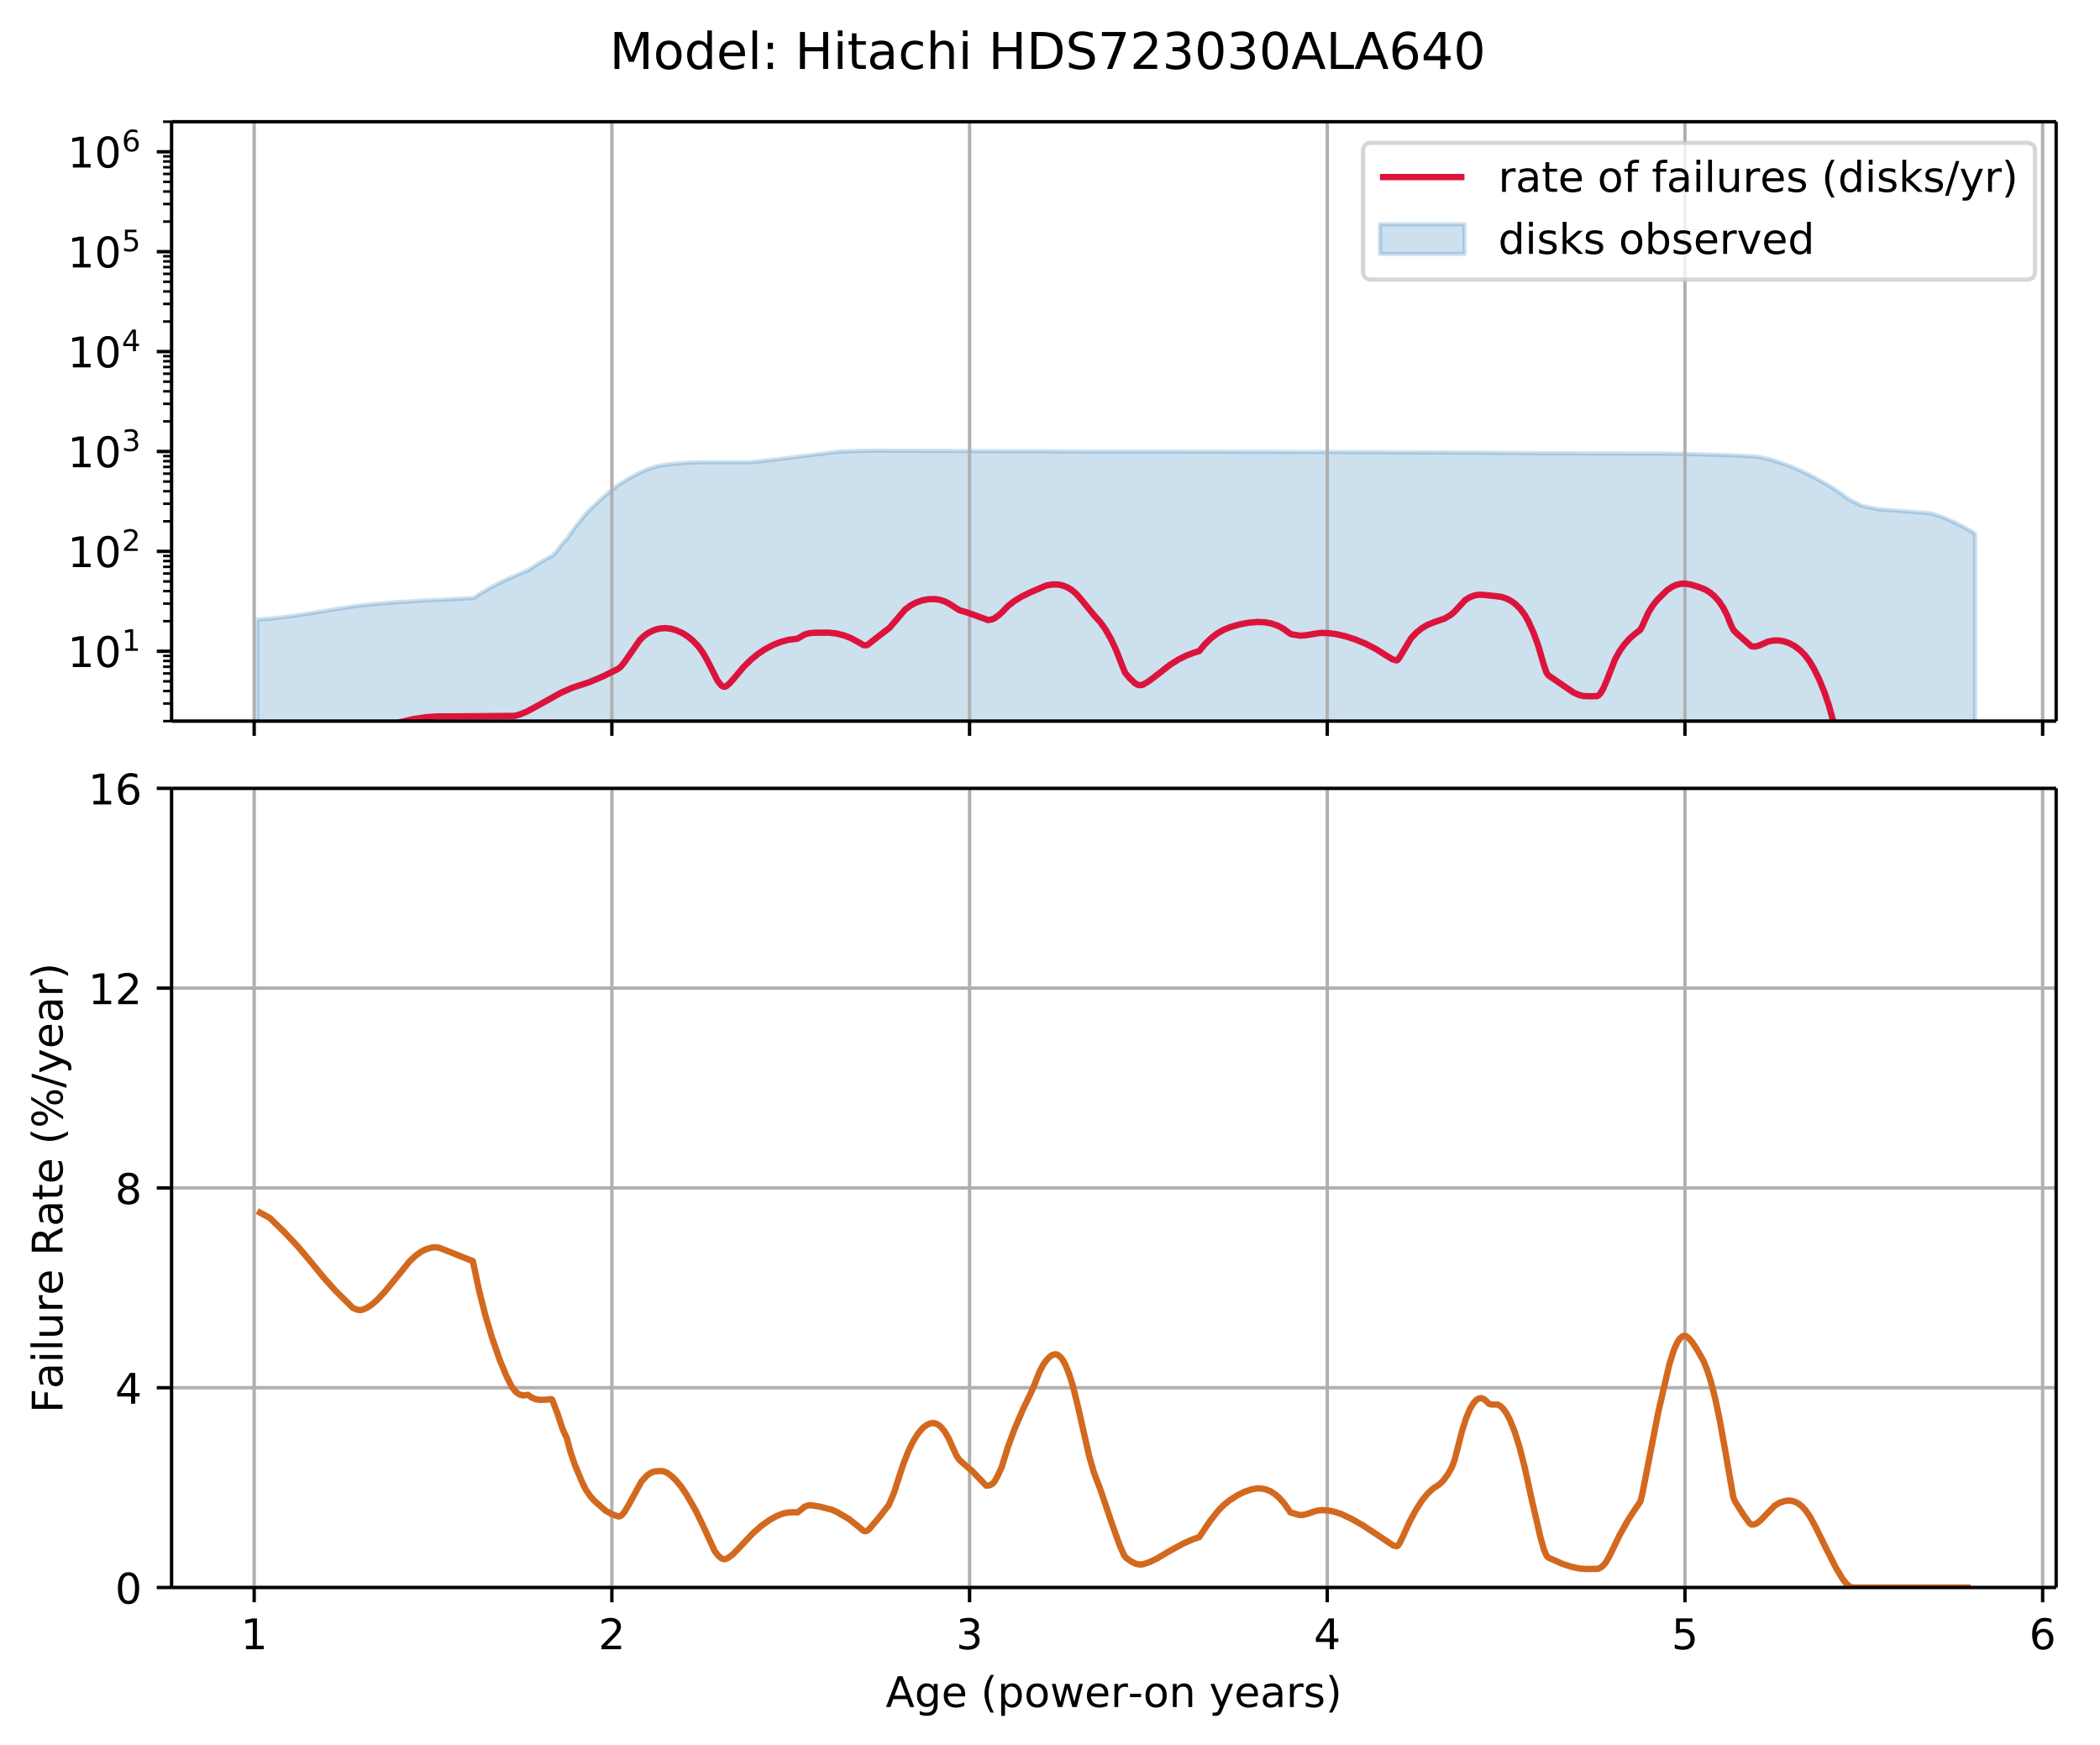 <?xml version="1.0" encoding="UTF-8"?>
<!DOCTYPE svg  PUBLIC '-//W3C//DTD SVG 1.1//EN'  'http://www.w3.org/Graphics/SVG/1.1/DTD/svg11.dtd'>
<svg width="497pt" height="413pt" version="1.1" viewBox="0 0 497 413" xmlns="http://www.w3.org/2000/svg" xmlns:xlink="http://www.w3.org/1999/xlink">
<defs>
<style type="text/css">*{stroke-linecap:butt;stroke-linejoin:round;}</style>
</defs>
<path d="m0 413.2h497.32v-413.2h-497.32z" fill="#fff"/>
<path d="m40.603 170.63h446.02v-141.83h-446.02z" fill="#fff"/>
<defs>
<path id="ae" d="m60.877-235.45v-31.155l0.214-0.013 0.214-0.013 0.214-0.013 0.214-0.013 0.214-0.013 0.214-0.013 0.214-0.013 0.214-0.013 0.214-0.013 0.214-0.013 0.214-0.014 0.214-0.014 0.214-0.014 0.214-0.018 0.214-0.023 0.214-0.024 0.214-0.024 0.214-0.024 0.214-0.024 0.214-0.024 0.214-0.025 0.214-0.025 0.214-0.025 0.214-0.025 0.214-0.025 0.214-0.026 0.214-0.026 0.214-0.026 0.214-0.026 0.214-0.026 0.214-0.027 0.214-0.027 0.214-0.027 0.214-0.027 0.214-0.028 0.214-0.028 0.214-0.028 0.214-0.028 0.214-0.029 0.214-0.029 0.214-0.029 0.214-0.029 0.214-0.03 0.214-0.03 0.214-0.03 0.214-0.03 0.214-0.031 0.214-0.031 0.214-0.031 0.214-0.031 0.214-0.032 0.214-0.032 0.214-0.033 0.214-0.034 0.214-0.035 0.214-0.036 0.214-0.036 0.214-0.036 0.214-0.036 0.214-0.036 0.214-0.036 0.214-0.036 0.214-0.035 0.214-0.035 0.214-0.035 0.214-0.035 0.214-0.035 0.214-0.035 0.214-0.035 0.214-0.035 0.214-0.035 0.214-0.035 0.214-0.035 0.214-0.035 0.214-0.035 0.214-0.035 0.214-0.035 0.214-0.035 0.214-0.035 0.214-0.035 0.214-0.035 0.214-0.035 0.214-0.035 0.214-0.035 0.214-0.031 0.214-0.031 0.214-0.031 0.214-0.032 0.214-0.034 0.214-0.034 0.214-0.034 0.214-0.034 0.214-0.034 0.214-0.034 0.214-0.034 0.214-0.034 0.214-0.034 0.214-0.034 0.214-0.035 0.214-0.035 0.214-0.035 0.214-0.031 0.214-0.031 0.214-0.031 0.214-0.031 0.214-0.03 0.214-0.03 0.214-0.03 0.214-0.03 0.214-0.03 0.214-0.03 0.214-0.03 0.214-0.03 0.214-0.03 0.214-0.026 0.214-0.022 0.214-0.022 0.214-0.022 0.214-0.022 0.214-0.022 0.214-0.022 0.214-0.021 0.214-0.021 0.214-0.021 0.214-0.021 0.214-0.021 0.214-0.021 0.214-0.02 0.214-0.02 0.214-0.02 0.214-0.02 0.214-0.02 0.214-0.019 0.214-0.019 0.214-0.019 0.214-0.019 0.214-0.019 0.214-0.018 0.214-0.018 0.214-0.018 0.214-0.018 0.214-0.018 0.214-0.017 0.214-0.017 0.214-0.017 0.214-0.017 0.214-0.017 0.214-0.016 0.214-0.016 0.214-0.016 0.214-0.016 0.214-0.016 0.214-0.015 0.214-0.015 0.214-0.014 0.214-0.013 1.281-0.074 0.214-0.012 0.214-0.013 0.214-0.013 0.214-0.013 0.214-0.013 0.214-0.013 0.214-0.013 0.214-0.014 0.214-0.014 0.214-0.014 0.214-0.014 0.214-0.014 0.214-0.014 0.214-0.014 0.214-0.014 0.214-0.014 0.214-0.014 0.214-0.014 0.214-0.014 0.214-0.014 0.214-0.014 0.214-0.014 0.214-0.014 0.214-0.014 0.214-0.014 0.214-0.014 0.214-0.012 0.214-0.011 0.214-0.01 0.214-0.01 0.214-0.01 0.214-0.01 0.214-0.01 0.214-0.009 0.214-0.009 0.214-0.009 0.214-0.009 0.214-0.009 0.214-0.008 0.214-0.008 0.214-0.011 0.214-0.011 0.214-0.011 0.214-0.011 0.214-0.011 0.214-0.011 0.214-0.011 0.214-0.011 0.214-0.011 0.214-0.011 0.214-0.011 0.214-0.011 0.214-0.011 0.214-0.011 0.214-0.011 0.214-0.011 0.214-0.011 0.214-0.011 0.214-0.011 0.214-0.011 0.214-0.011 0.214-0.011 0.214-0.011 0.214-0.011 0.214-0.011 0.214-0.011 0.214-0.011 0.214-0.011 0.214-0.011 0.214-0.011 0.214-0.011 0.214-0.011 0.214-0.011 0.214-0.011 0.214-0.012 0.214-0.012 0.214-0.012 0.214-0.145 0.214-0.143 0.214-0.142 0.214-0.14 0.214-0.139 0.214-0.137 0.214-0.136 0.214-0.134 0.214-0.132 0.214-0.131 0.214-0.129 0.214-0.127 0.214-0.126 0.214-0.124 0.214-0.123 0.214-0.122 0.214-0.12 0.214-0.119 0.214-0.118 0.214-0.116 0.214-0.115 0.214-0.114 0.214-0.115 0.214-0.115 0.214-0.114 0.214-0.113 0.214-0.111 0.214-0.11 0.214-0.108 0.214-0.107 0.214-0.105 0.214-0.104 0.214-0.103 0.214-0.101 0.214-0.1 0.214-0.099 0.214-0.098 0.214-0.097 0.214-0.095 0.214-0.094 0.214-0.095 0.214-0.095 0.214-0.094 0.214-0.094 0.214-0.094 0.214-0.094 0.214-0.094 0.214-0.093 0.214-0.093 0.214-0.093 0.214-0.093 0.214-0.093 0.214-0.093 0.214-0.092 0.214-0.092 0.214-0.092 0.214-0.092 0.214-0.092 0.214-0.091 0.214-0.091 0.214-0.091 0.214-0.149 0.214-0.148 0.214-0.146 0.214-0.144 0.214-0.142 0.214-0.14 0.214-0.139 0.214-0.137 0.214-0.135 0.214-0.134 0.214-0.132 0.214-0.13 0.214-0.129 0.214-0.127 0.214-0.126 0.214-0.125 0.214-0.123 0.214-0.122 0.214-0.12 0.214-0.119 0.214-0.118 0.214-0.117 0.214-0.117 0.214-0.117 0.214-0.118 0.214-0.119 0.214-0.154 0.214-0.242 0.214-0.239 0.214-0.234 0.214-0.27 0.214-0.263 0.214-0.257 0.214-0.291 0.214-0.283 0.214-0.275 0.214-0.268 0.214-0.262 0.214-0.255 0.214-0.25 0.214-0.209 0.214-0.206 0.214-0.234 0.214-0.351 0.214-0.339 0.214-0.328 0.214-0.318 0.214-0.309 0.214-0.3 0.214-0.291 0.214-0.283 0.214-0.276 0.214-0.269 0.214-0.264 0.214-0.259 0.214-0.254 0.214-0.25 0.214-0.246 0.214-0.273 0.214-0.266 0.214-0.259 0.214-0.253 0.214-0.246 0.214-0.24 0.214-0.235 0.214-0.23 0.214-0.225 0.214-0.22 0.214-0.215 0.214-0.211 0.214-0.207 0.214-0.203 0.214-0.199 0.214-0.195 0.214-0.191 0.214-0.188 0.214-0.212 0.214-0.208 0.214-0.204 0.214-0.2 0.214-0.196 0.214-0.192 0.214-0.188 0.214-0.185 0.214-0.182 0.214-0.181 0.214-0.179 0.214-0.178 0.214-0.176 0.214-0.175 0.214-0.173 0.214-0.171 0.214-0.168 0.214-0.165 0.214-0.163 0.214-0.16 0.214-0.157 0.214-0.155 0.214-0.152 0.214-0.15 0.214-0.148 0.214-0.138 0.214-0.136 0.214-0.134 0.214-0.132 0.214-0.13 0.214-0.129 0.214-0.127 0.214-0.125 0.214-0.124 0.214-0.122 0.214-0.121 0.214-0.119 0.214-0.118 0.214-0.117 0.214-0.115 0.214-0.114 0.214-0.113 0.214-0.111 0.214-0.11 0.214-0.109 0.214-0.108 0.214-0.107 0.214-0.105 0.214-0.104 0.214-0.103 0.214-0.101 0.214-0.095 0.214-0.081 0.214-0.08 0.214-0.08 0.214-0.073 0.214-0.072 0.214-0.072 0.214-0.065 0.214-0.064 0.214-0.064 0.214-0.064 0.214-0.063 0.214-0.063 0.214-0.062 0.214-0.062 0.214-0.061 0.214-0.055 0.214-0.031 0.214-0.031 0.214-0.031 0.214-0.03 0.214-0.03 0.214-0.03 0.214-0.03 0.214-0.03 0.214-0.03 0.214-0.03 0.214-0.029 0.214-0.029 0.214-0.028 0.214-0.028 0.214-0.027 0.214-0.017 0.214-0.018 0.214-0.018 0.214-0.018 0.214-0.017 0.214-0.017 0.214-0.017 0.214-0.017 0.214-0.017 0.214-0.017 0.214-0.017 0.214-0.017 0.214-0.017 0.214-0.017 0.214-0.017 0.214-0.017 0.214-0.017 0.214-0.017 0.427-0.011 0.427-0.012 0.427-0.012 0.214-0.006 0.214-0.006 0.214-0.005 0.214-0.005 0.214-0.004 0.214-0.003 0.214-0.002 0.214-0.001 0.214-4.05e-4 0.214 8e-5 0.214 4.9e-5 0.214 2e-5 0.214-1.1e-5 0.214-3.7e-5 0.214-6e-5 0.214-8.2e-5 0.214-1.06e-4 0.214-1.28e-4 0.854-6.1e-4 2.349-0.002 1.068-9.99e-4 0.214-1.86e-4 0.214-1.65e-4 0.214-1.45e-4 0.214-1.25e-4 0.214-1.04e-4 0.214-8.4e-5 0.214-6.3e-5 0.214-4.3e-5 0.214-2.2e-5 0.214-4e-6 0.214 4e-6 0.854-3.5e-5 0.854-1.17e-4 0.641-1.41e-4 0.214-0.005 0.214-0.021 0.214-0.021 0.214-0.021 0.214-0.021 0.214-0.021 0.214-0.021 0.214-0.021 0.214-0.021 0.214-0.021 0.214-0.021 0.214-0.021 0.214-0.021 0.214-0.021 0.214-0.022 0.214-0.022 0.214-0.026 0.214-0.025 0.214-0.025 0.214-0.025 0.214-0.025 0.214-0.025 0.214-0.025 0.214-0.025 0.214-0.025 0.214-0.025 0.214-0.025 0.214-0.025 0.214-0.025 0.214-0.025 0.214-0.025 0.214-0.024 0.214-0.024 0.214-0.024 0.214-0.024 0.214-0.024 0.214-0.024 0.214-0.024 0.214-0.024 0.214-0.024 0.214-0.024 0.214-0.029 0.214-0.029 0.214-0.029 0.214-0.029 0.214-0.029 0.214-0.029 0.214-0.029 0.214-0.028 0.214-0.028 0.214-0.028 0.214-0.028 0.214-0.028 0.214-0.028 0.214-0.028 0.214-0.028 0.214-0.028 0.214-0.028 0.214-0.028 0.214-0.027 0.214-0.027 0.214-0.027 0.214-0.027 0.214-0.027 0.214-0.027 0.214-0.027 0.214-0.027 0.214-0.027 0.214-0.027 0.214-0.027 0.214-0.027 0.214-0.027 0.214-0.026 0.214-0.026 0.214-0.026 0.214-0.026 0.214-0.026 0.214-0.026 0.214-0.026 0.214-0.026 0.214-0.026 0.214-0.026 0.214-0.026 0.214-0.026 0.214-0.026 0.214-0.026 0.214-0.025 0.214-0.025 0.214-0.025 0.214-0.025 0.214-0.025 0.214-0.025 0.214-0.025 0.214-0.025 0.214-0.025 0.214-0.025 0.214-0.025 0.214-0.025 0.214-0.025 0.214-0.025 0.214-0.024 0.214-0.021 0.214-0.008 0.427-0.016 0.427-0.016 0.427-0.016 0.214-0.008 0.214-0.008 0.214-0.007 0.214-0.007 0.214-0.007 0.214-0.007 0.214-0.007 0.214-0.007 0.427-0.007 0.214-0.004 0.214-0.004 0.214-0.004 0.427-0.007 0.214-0.004 0.214-0.004 0.214-0.004 0.214-0.004 0.214-0.004 0.214-0.004 0.214-0.004 0.214-0.004 0.214-0.003 0.214-0.003 0.214-0.003 0.214-0.003 0.214-0.003 0.214-0.003 0.214-0.003 0.214-0.003 0.214-0.003 0.214-0.003 0.214 0.001 0.214 0.001 0.214 0.001 0.214 0.001 0.214 0.001 0.214 0.001 0.214 0.001 0.214 0.001 0.214 0.001 0.214 0.001 0.214 0.001 0.214 0.001 0.214 0.001 0.214 0.001 0.214 0.001 0.214 0.001 1.068 0.005 0.214 0.001 0.427 0.002 0.641 0.003 0.427 0.002 0.641 0.003 0.427 0.002 0.427 0.002 0.427 0.002 1.495 0.007 0.427 0.002 0.214 9.96e-4 0.214 0.001 1.068 0.005 0.214 0.001 0.214 0.001 0.214 0.001 0.214 0.001 0.214 0.001 0.214 0.001 0.214 0.001 0.214 0.001 0.214 0.001 0.427 0.002 0.214 0.001 0.214 0.001 0.427 0.002 0.427 0.002 0.427 0.002 0.427 0.002 0.427 0.002 0.214 0.001 0.427 0.002 0.427 0.002 0.427 0.002 0.214 0.001 0.214 0.001 0.214 0.001 0.214 0.001 0.214 0.001 0.214 0.001 0.214 0.001 0.214 0.001 0.214 0.001 0.214 9.89e-4 0.214 9.71e-4 0.214 9.6e-4 0.214 9.49e-4 0.427 0.002 0.214 9.16e-4 0.214 9.04e-4 0.214 8.89e-4 0.214 8.76e-4 0.214 8.63e-4 0.214 8.49e-4 0.427 0.002 0.427 0.002 0.427 0.002 0.427 0.002 0.427 0.002 0.427 0.001 0.427 0.001 0.427 0.001 0.214 7e-4 0.214 6.64e-4 0.214 6.02e-4 0.214 6.04e-4 0.214 6.17e-4 0.214 6.3e-4 0.214 6.43e-4 0.214 6.56e-4 0.214 6.69e-4 0.214 6.88e-4 0.214 7.17e-4 0.214 7.47e-4 0.214 7.71e-4 0.214 7.82e-4 0.214 7.93e-4 0.214 8.05e-4 0.214 8.17e-4 0.214 8.28e-4 0.214 8.4e-4 0.427 0.002 0.214 9.46e-4 0.427 0.002 0.427 0.002 0.214 9.55e-4 0.214 9.13e-4 1.922 0.008 0.214 8.71e-4 0.214 8.73e-4 0.214 8.76e-4 0.214 8.78e-4 0.214 8.81e-4 0.214 8.84e-4 0.214 8.86e-4 0.214 8.91e-4 0.214 8.95e-4 0.214 9.02e-4 0.214 9.11e-4 0.214 9.19e-4 0.214 9.28e-4 0.214 9.37e-4 0.214 9.46e-4 0.214 9.55e-4 0.214 9.64e-4 0.214 0.001 0.214 0.001 0.641 0.003 3.63 0.018 0.854 0.004 1.495 0.007 1.495 0.007 1.495 0.007 0.854 0.004 0.214 9.3e-4 0.214 9.14e-4 0.214 8.97e-4 0.214 8.81e-4 0.214 8.65e-4 0.214 8.44e-4 0.214 8.1e-4 0.214 7.78e-4 0.214 7.51e-4 0.214 7.36e-4 0.214 7.21e-4 0.214 7.07e-4 0.214 6.92e-4 0.214 6.78e-4 0.214 6.62e-4 0.854 0.002 0.854 0.002 0.854 0.002 0.854 0.002 0.427 9.4e-4 0.427 9.07e-4 0.427 8.74e-4 0.427 8.42e-4 0.427 8.08e-4 0.214 3.92e-4 0.214 3.81e-4 0.214 3.69e-4 0.214 3.57e-4 0.214 3.44e-4 0.214 3.32e-4 0.214 3.19e-4 0.214 3.06e-4 0.214 2.94e-4 0.214 2.5e-4 0.214 2.03e-4 0.854 7.39e-4 1.708 0.001 2.135 0.001 0.427 2.93e-4 0.214 1.5e-4 0.214 1.52e-4 0.214 1.54e-4 0.427 3.15e-4 0.427 3.25e-4 0.214 1.65e-4 0.214 1.68e-4 0.214 1.7e-4 0.427 3.47e-4 0.214 1.77e-4 0.214 1.79e-4 0.427 3.65e-4 0.214 1.84e-4 0.427 3.73e-4 0.214 1.88e-4 0.427 3.81e-4 0.427 3.85e-4 0.427 3.91e-4 0.214 1.97e-4 0.427 3.99e-4 0.214 2.01e-4 0.427 4.07e-4 0.427 4.11e-4 0.427 4.17e-4 0.427 4.22e-4 0.427 4.27e-4 0.427 4.33e-4 0.214 2.18e-4 0.427 4.4e-4 0.214 2.22e-4 0.641 6.74e-4 0.427 4.56e-4 0.427 4.61e-4 0.427 4.67e-4 0.427 4.71e-4 0.214 3.4e-4 0.214 3.43e-4 0.214 3.46e-4 0.214 3.51e-4 0.214 3.53e-4 0.214 3.58e-4 0.214 3.61e-4 0.214 3.65e-4 0.214 3.68e-4 0.214 3.72e-4 0.214 3.75e-4 0.214 3.79e-4 0.214 3.83e-4 0.214 3.86e-4 0.214 3.9e-4 0.214 3.93e-4 0.214 3.97e-4 0.214 4.01e-4 0.214 4.04e-4 0.214 4.08e-4 0.214 4.11e-4 0.214 4.15e-4 0.214 4.21e-4 0.214 4.3e-4 0.214 4.39e-4 0.214 4.48e-4 0.214 4.56e-4 0.214 4.65e-4 0.214 4.74e-4 0.214 4.8e-4 0.214 4.88e-4 0.214 4.93e-4 0.214 5.06e-4 0.214 5.51e-4 0.214 5.95e-4 0.214 5.99e-4 0.214 6.02e-4 0.214 6.06e-4 0.214 6.1e-4 0.214 6.13e-4 0.214 6.18e-4 0.214 6.2e-4 0.214 6.25e-4 0.214 6.28e-4 0.214 6.32e-4 0.214 6.36e-4 0.214 6.4e-4 0.214 6.43e-4 0.214 6.47e-4 0.854 0.003 0.641 0.002 0.427 0.001 0.427 0.001 0.214 6.56e-4 0.427 0.001 0.214 6.6e-4 0.427 0.001 0.427 0.001 0.427 0.001 0.427 0.001 0.427 0.001 0.214 6.76e-4 0.427 0.001 0.427 0.001 0.854 0.003 0.641 0.002 0.641 0.002 0.214 6.89e-4 0.641 0.002 0.641 0.002 0.427 0.001 0.641 0.002 1.708 0.005 0.214 5.94e-4 0.214 5.96e-4 0.214 6e-4 0.214 6.02e-4 0.214 6.06e-4 0.214 6.09e-4 0.214 6.12e-4 0.214 6.15e-4 0.214 6.18e-4 0.214 6.21e-4 1.281 0.004 0.641 0.002 0.641 0.002 0.427 0.001 0.214 5.49e-4 0.214 5.03e-4 1.068 0.002 1.068 0.002 1.922 0.004 0.214 4.12e-4 0.214 4.2e-4 0.214 4.28e-4 0.214 4.36e-4 0.214 4.45e-4 0.214 4.52e-4 0.214 4.61e-4 0.214 4.69e-4 0.214 5.86e-4 0.214 6.01e-4 0.214 6.16e-4 0.214 6.31e-4 0.214 6.46e-4 0.214 6.71e-4 0.214 7.14e-4 0.214 7.52e-4 0.214 7.7e-4 0.214 7.89e-4 0.214 8.06e-4 5.124 0.02 2.776 0.011 0.641 0.002 0.641 0.002 0.641 0.002 0.214 7.86e-4 0.214 8.27e-4 0.214 8.5e-4 0.214 8.68e-4 0.214 8.89e-4 0.214 9.09e-4 6.192 0.027 0.427 0.002 0.427 0.002 0.427 0.002 0.427 0.002 0.214 8.29e-4 0.427 0.001 0.214 7.12e-4 0.214 7.19e-4 0.214 7.25e-4 0.854 0.003 0.427 0.002 0.427 0.002 0.214 8.08e-4 0.214 8.21e-4 0.214 8.42e-4 0.214 8.71e-4 0.214 8.99e-4 0.214 9.31e-4 0.214 9.71e-4 0.214 0.001 0.214 0.001 0.214 0.001 0.214 0.001 0.214 0.001 0.214 0.001 0.214 0.001 0.214 0.001 0.214 0.001 0.214 0.001 0.214 0.001 0.214 0.001 0.214 0.001 0.214 0.001 0.214 0.001 0.214 0.001 0.214 0.002 0.214 0.002 0.214 0.002 0.214 0.002 0.214 0.002 0.214 0.002 0.214 0.002 0.214 0.002 0.214 0.002 0.214 0.002 0.214 0.002 0.214 0.002 0.214 0.002 0.214 0.002 0.214 0.002 0.214 0.002 0.214 0.002 0.214 0.002 0.214 0.002 0.214 0.002 0.214 0.002 0.214 0.002 0.214 0.002 0.214 0.002 0.214 0.001 0.214 0.001 0.641 0.004 0.214 0.001 0.214 0.001 0.214 0.001 0.214 0.001 0.214 0.002 0.214 0.002 0.214 0.002 0.214 0.002 0.214 0.002 0.214 0.002 0.214 0.002 0.214 0.002 0.214 0.002 0.214 0.002 0.214 0.002 0.214 0.002 0.214 0.002 0.214 0.002 0.214 0.002 0.214 0.002 0.214 0.002 0.214 0.002 0.641 0.005 0.854 0.007 0.641 0.005 1.281 0.011 0.214 0.002 0.214 0.002 0.214 0.002 0.214 0.002 0.214 0.002 0.214 0.002 0.214 0.002 0.214 0.002 0.214 0.002 0.214 0.001 0.214 0.001 0.214 0.001 0.214 0.001 0.214 0.001 0.214 0.001 0.214 0.001 0.214 0.001 0.214 0.001 0.214 0.001 0.214 0.001 0.214 0.001 0.427 0.002 0.854 0.004 1.068 0.005 0.214 0.001 0.214 9.57e-4 0.641 0.003 0.854 0.003 0.641 0.002 1.068 0.004 1.068 0.004 1.281 0.005 0.854 0.003 0.214 7.18e-4 0.427 0.001 0.427 0.001 0.214 6.86e-4 0.214 6.91e-4 0.214 6.97e-4 0.214 6.86e-4 0.214 6.74e-4 0.214 6.6e-4 1.922 0.006 0.214 6.01e-4 0.214 5.72e-4 0.214 5.85e-4 0.214 5.99e-4 0.214 6.11e-4 0.214 6.25e-4 0.214 6.61e-4 0.214 6.97e-4 0.641 0.002 0.641 0.002 0.641 0.002 0.641 0.002 0.854 0.003 0.854 0.003 0.641 0.002 0.641 0.002 0.854 0.003 0.214 8.09e-4 0.214 9.06e-4 0.214 9.96e-4 0.214 0.001 0.214 0.001 0.214 0.001 0.214 0.001 0.214 0.001 0.214 0.001 0.214 0.001 0.214 0.001 0.214 0.001 0.214 0.001 0.214 0.001 0.214 0.001 0.214 0.001 0.214 0.001 0.214 0.001 0.214 0.001 0.214 0.001 0.214 0.001 0.214 0.001 0.214 0.001 0.214 0.001 0.214 0.001 0.214 0.001 0.214 0.001 0.214 0.001 0.214 0.001 0.214 0.001 0.214 0.002 0.214 0.002 0.214 0.002 0.214 0.002 0.214 0.002 0.214 0.002 0.214 0.002 0.214 0.002 0.214 0.002 0.214 0.002 0.214 0.002 0.214 0.002 0.214 0.002 0.214 0.006 0.214 0.006 0.214 0.006 0.214 0.006 1.495 0.043 0.214 0.006 0.214 0.006 0.214 0.006 0.214 0.006 0.214 0.006 0.854 0.025 0.427 0.012 0.427 0.012 0.427 0.012 0.214 0.006 0.214 0.006 0.214 0.006 0.214 0.006 0.214 0.006 0.214 0.006 0.214 0.006 0.214 0.006 0.214 0.006 0.214 0.006 0.214 0.006 0.214 0.006 0.214 0.006 0.214 0.006 0.214 0.006 0.214 0.006 0.214 0.006 0.214 0.006 0.214 0.006 0.214 0.006 0.214 0.006 0.214 0.006 0.214 0.007 0.214 0.007 0.214 0.007 0.214 0.007 0.214 0.007 0.214 0.007 0.214 0.011 0.214 0.011 0.214 0.011 0.214 0.011 0.214 0.011 0.214 0.011 0.214 0.011 0.214 0.011 0.427 0.022 0.214 0.011 0.214 0.011 0.214 0.011 0.214 0.011 0.214 0.011 0.214 0.011 0.641 0.033 0.427 0.022 0.214 0.011 0.214 0.011 0.214 0.012 0.214 0.012 0.214 0.012 0.214 0.015 0.214 0.024 0.214 0.024 0.214 0.029 0.214 0.038 0.214 0.038 0.214 0.038 0.214 0.043 0.214 0.043 0.214 0.044 0.214 0.044 0.214 0.044 0.214 0.044 0.214 0.044 0.214 0.045 0.214 0.045 0.214 0.051 0.214 0.06 0.214 0.063 0.214 0.071 0.214 0.072 0.214 0.067 0.214 0.068 0.214 0.068 0.214 0.069 0.214 0.069 0.214 0.07 0.214 0.07 0.214 0.071 0.214 0.071 0.214 0.071 0.214 0.072 0.214 0.072 0.214 0.073 0.214 0.073 0.214 0.074 0.214 0.086 0.214 0.086 0.214 0.087 0.214 0.088 0.214 0.089 0.214 0.089 0.214 0.09 0.214 0.091 0.214 0.092 0.214 0.093 0.214 0.093 0.214 0.094 0.214 0.095 0.214 0.096 0.214 0.097 0.214 0.098 0.214 0.099 0.214 0.1 0.214 0.101 0.214 0.102 0.214 0.103 0.214 0.104 0.214 0.105 0.214 0.106 0.214 0.107 0.214 0.108 0.214 0.109 0.214 0.11 0.214 0.111 0.214 0.113 0.214 0.114 0.214 0.115 0.214 0.116 0.214 0.117 0.214 0.118 0.214 0.119 0.214 0.12 0.214 0.122 0.214 0.123 0.214 0.117 0.214 0.119 0.214 0.12 0.214 0.121 0.214 0.123 0.214 0.124 0.214 0.126 0.214 0.127 0.214 0.129 0.214 0.131 0.214 0.132 0.214 0.134 0.214 0.136 0.214 0.138 0.214 0.14 0.214 0.141 0.214 0.143 0.214 0.146 0.214 0.148 0.214 0.15 0.214 0.152 0.214 0.154 0.214 0.156 0.214 0.158 0.214 0.16 0.214 0.162 0.214 0.156 0.214 0.137 0.214 0.148 0.214 0.137 0.214 0.114 0.214 0.115 0.214 0.116 0.214 0.105 0.214 0.106 0.214 0.107 0.214 0.108 0.214 0.11 0.214 0.111 0.214 0.112 0.214 0.112 0.214 0.113 0.214 0.097 0.214 0.074 0.214 0.067 0.214 0.044 0.214 0.044 0.214 0.044 0.214 0.044 0.214 0.044 0.214 0.044 0.214 0.045 0.214 0.045 0.214 0.045 0.214 0.045 0.214 0.045 0.214 0.046 0.214 0.046 0.214 0.046 0.214 0.046 0.214 0.046 0.214 0.046 0.214 0.016 0.214 0.016 0.214 0.016 0.214 0.016 0.214 0.016 0.214 0.016 0.214 0.016 0.214 0.016 0.214 0.016 0.214 0.016 0.214 0.016 0.214 0.016 0.214 0.016 0.214 0.016 0.214 0.016 0.214 0.016 0.214 0.016 0.214 0.016 0.214 0.016 0.214 0.016 0.214 0.016 0.214 0.016 0.214 0.016 0.214 0.016 0.214 0.016 0.214 0.016 0.214 0.016 0.214 0.016 0.214 0.016 0.214 0.016 0.214 0.017 0.214 0.017 0.214 0.017 0.214 0.017 0.214 0.017 0.214 0.017 0.214 0.017 0.214 0.017 0.214 0.017 0.214 0.017 0.214 0.017 0.214 0.017 0.214 0.017 0.214 0.017 0.214 0.017 0.214 0.017 0.214 0.017 0.214 0.017 0.214 0.017 0.214 0.016 0.214 0.016 0.214 0.016 0.214 0.016 0.214 0.016 0.214 0.016 0.214 0.016 0.214 0.016 0.214 0.031 0.214 0.065 0.214 0.065 0.214 0.065 0.214 0.066 0.214 0.066 0.214 0.067 0.214 0.067 0.214 0.067 0.214 0.084 0.214 0.071 0.214 0.072 0.214 0.072 0.214 0.073 0.214 0.074 0.214 0.088 0.214 0.093 0.214 0.094 0.214 0.094 0.214 0.095 0.214 0.096 0.214 0.097 0.214 0.098 0.214 0.098 0.214 0.099 0.214 0.1 0.214 0.101 0.214 0.102 0.214 0.103 0.214 0.104 0.214 0.105 0.214 0.106 0.214 0.107 0.214 0.108 0.214 0.11 0.214 0.111 0.214 0.112 0.214 0.113 0.214 0.115 0.214 0.116 0.214 0.117 0.214 0.119 0.214 0.12 0.214 0.121 0.214 0.123 0.214 0.124 0.214 0.126 0.214 0.129 0.214 0.135 0.214 0.142v51.498h-405.47z" stroke="#0766aa" stroke-opacity=".2"/>
</defs>
<g clip-path="url(#h)">
<use y="413.196" fill="#0766aa" fill-opacity=".2" stroke="#0766aa" stroke-opacity=".2" xlink:href="#ae"/>
</g>
<path d="m60.154 170.63v-141.83" clip-path="url(#h)" fill="none" stroke="#b0b0b0" stroke-linecap="square" stroke-width=".8"/>
<defs>
<path id="c" d="m0 0v3.5" stroke="#000" stroke-width=".8"/>
</defs>
<use x="60.154" y="170.627" stroke="#000000" stroke-width=".8" xlink:href="#c"/>
<path d="m144.81 170.63v-141.83" clip-path="url(#h)" fill="none" stroke="#b0b0b0" stroke-linecap="square" stroke-width=".8"/>
<use x="144.808" y="170.627" stroke="#000000" stroke-width=".8" xlink:href="#c"/>
<path d="m229.46 170.63v-141.83" clip-path="url(#h)" fill="none" stroke="#b0b0b0" stroke-linecap="square" stroke-width=".8"/>
<use x="229.462" y="170.627" stroke="#000000" stroke-width=".8" xlink:href="#c"/>
<path d="m314.12 170.63v-141.83" clip-path="url(#h)" fill="none" stroke="#b0b0b0" stroke-linecap="square" stroke-width=".8"/>
<use x="314.115" y="170.627" stroke="#000000" stroke-width=".8" xlink:href="#c"/>
<path d="m398.77 170.63v-141.83" clip-path="url(#h)" fill="none" stroke="#b0b0b0" stroke-linecap="square" stroke-width=".8"/>
<use x="398.769" y="170.627" stroke="#000000" stroke-width=".8" xlink:href="#c"/>
<path d="m483.42 170.63v-141.83" clip-path="url(#h)" fill="none" stroke="#b0b0b0" stroke-linecap="square" stroke-width=".8"/>
<use x="483.423" y="170.627" stroke="#000000" stroke-width=".8" xlink:href="#c"/>
<defs>
<path id="d" d="m0 0h-3.5" stroke="#000" stroke-width=".8"/>
</defs>
<use x="40.603" y="154.105" stroke="#000000" stroke-width=".8" xlink:href="#d"/>
<defs>
<path id="f" d="m12.406 8.297h16.109v55.625l-17.531-3.516v8.984l17.438 3.516h9.859v-64.609h16.109v-8.297h-41.984z"/>
<path id="g" d="m31.781 66.406q-7.609 0-11.453-7.5-3.828-7.484-3.828-22.531 0-14.984 3.828-22.484 3.844-7.5 11.453-7.5 7.672 0 11.5 7.5 3.844 7.5 3.844 22.484 0 15.047-3.844 22.531-3.828 7.5-11.5 7.5zm0 7.812q12.266 0 18.734-9.703 6.469-9.688 6.469-28.141 0-18.406-6.469-28.109-6.469-9.688-18.734-9.688-12.25 0-18.719 9.688-6.469 9.703-6.469 28.109 0 18.453 6.469 28.141 6.469 9.703 18.719 9.703z"/>
</defs>
<g transform="translate(16.003 157.9) scale(.1 -.1)">
<use transform="translate(0 .684)" xlink:href="#f"/>
<use transform="translate(63.623 .684)" xlink:href="#g"/>
<use transform="translate(128.2 38.966) scale(.7)" xlink:href="#f"/>
</g>
<use x="40.603" y="130.467" stroke="#000000" stroke-width=".8" xlink:href="#d"/>
<defs>
<path id="r" d="m19.188 8.297h34.422v-8.297h-46.281v8.297q5.609 5.812 15.297 15.594 9.703 9.797 12.188 12.641 4.734 5.312 6.609 9 1.891 3.688 1.891 7.25 0 5.812-4.078 9.469-4.078 3.672-10.625 3.672-4.641 0-9.797-1.609-5.141-1.609-11-4.891v9.969q5.953 2.391 11.125 3.609 5.188 1.219 9.484 1.219 11.328 0 18.062-5.672 6.734-5.656 6.734-15.125 0-4.5-1.688-8.531-1.672-4.016-6.125-9.484-1.219-1.422-7.766-8.188-6.531-6.766-18.453-18.922z"/>
</defs>
<g transform="translate(16.003 134.27) scale(.1 -.1)">
<use transform="translate(0 .766)" xlink:href="#f"/>
<use transform="translate(63.623 .766)" xlink:href="#g"/>
<use transform="translate(128.2 39.047) scale(.7)" xlink:href="#r"/>
</g>
<use x="40.603" y="106.829" stroke="#000000" stroke-width=".8" xlink:href="#d"/>
<defs>
<path id="q" d="m40.578 39.312q7.078-1.516 11.047-6.312 3.984-4.781 3.984-11.812 0-10.781-7.422-16.703-7.422-5.906-21.094-5.906-4.578 0-9.438 0.906t-10.031 2.719v9.516q4.094-2.391 8.969-3.609 4.891-1.219 10.219-1.219 9.266 0 14.125 3.656t4.859 10.641q0 6.453-4.516 10.078-4.516 3.641-12.562 3.641h-8.5v8.109h8.891q7.266 0 11.125 2.906t3.859 8.375q0 5.609-3.984 8.609-3.969 3.016-11.391 3.016-4.062 0-8.703-0.891-4.641-0.875-10.203-2.719v8.781q5.625 1.562 10.531 2.344t9.25 0.781q11.234 0 17.766-5.109 6.547-5.094 6.547-13.781 0-6.062-3.469-10.234t-9.859-5.781z"/>
</defs>
<g transform="translate(16.003 110.63) scale(.1 -.1)">
<use transform="translate(0 .766)" xlink:href="#f"/>
<use transform="translate(63.623 .766)" xlink:href="#g"/>
<use transform="translate(128.2 39.047) scale(.7)" xlink:href="#q"/>
</g>
<use x="40.603" y="83.192" stroke="#000000" stroke-width=".8" xlink:href="#d"/>
<defs>
<path id="p" d="m37.797 64.312-24.906-38.922h24.906zm-2.594 8.594h12.406v-47.516h10.406v-8.203h-10.406v-17.188h-9.812v17.188h-32.906v9.516z"/>
</defs>
<g transform="translate(16.003 86.991) scale(.1 -.1)">
<use transform="translate(0 .684)" xlink:href="#f"/>
<use transform="translate(63.623 .684)" xlink:href="#g"/>
<use transform="translate(128.2 38.966) scale(.7)" xlink:href="#p"/>
</g>
<use x="40.603" y="59.554" stroke="#000000" stroke-width=".8" xlink:href="#d"/>
<defs>
<path id="ac" d="m10.797 72.906h38.719v-8.312h-29.688v-17.859q2.141 0.734 4.281 1.094 2.156 0.359 4.312 0.359 12.203 0 19.328-6.688 7.141-6.688 7.141-18.109 0-11.766-7.328-18.297-7.328-6.516-20.656-6.516-4.594 0-9.359 0.781-4.75 0.781-9.828 2.344v9.922q4.391-2.391 9.078-3.562t9.906-1.172q8.453 0 13.375 4.438 4.938 4.438 4.938 12.062 0 7.609-4.938 12.047-4.922 4.453-13.375 4.453-3.953 0-7.891-0.875-3.922-0.875-8.016-2.734z"/>
</defs>
<g transform="translate(16.003 63.353) scale(.1 -.1)">
<use transform="translate(0 .684)" xlink:href="#f"/>
<use transform="translate(63.623 .684)" xlink:href="#g"/>
<use transform="translate(128.2 38.966) scale(.7)" xlink:href="#ac"/>
</g>
<use x="40.603" y="35.916" stroke="#000000" stroke-width=".8" xlink:href="#d"/>
<defs>
<path id="o" d="m33.016 40.375q-6.641 0-10.531-4.547-3.875-4.531-3.875-12.438 0-7.859 3.875-12.438 3.891-4.562 10.531-4.562t10.516 4.562q3.875 4.578 3.875 12.438 0 7.906-3.875 12.438-3.875 4.547-10.516 4.547zm19.578 30.922v-8.984q-3.719 1.75-7.5 2.672-3.781 0.938-7.5 0.938-9.766 0-14.922-6.594-5.141-6.594-5.875-19.922 2.875 4.25 7.219 6.516 4.359 2.266 9.578 2.266 10.984 0 17.359-6.672 6.375-6.656 6.375-18.125 0-11.234-6.641-18.031-6.641-6.781-17.672-6.781-12.656 0-19.344 9.688-6.688 9.703-6.688 28.109 0 17.281 8.203 27.562t22.016 10.281q3.719 0 7.5-0.734t7.891-2.188z"/>
</defs>
<g transform="translate(16.003 39.715) scale(.1 -.1)">
<use transform="translate(0 .766)" xlink:href="#f"/>
<use transform="translate(63.623 .766)" xlink:href="#g"/>
<use transform="translate(128.2 39.047) scale(.7)" xlink:href="#o"/>
</g>
<defs>
<path id="a" d="m0 0h-2" stroke="#000" stroke-width=".6"/>
</defs>
<use x="40.603" y="170.627" stroke="#000000" stroke-width=".6" xlink:href="#a"/>
<use x="40.603" y="166.465" stroke="#000000" stroke-width=".6" xlink:href="#a"/>
<use x="40.603" y="163.512" stroke="#000000" stroke-width=".6" xlink:href="#a"/>
<use x="40.603" y="161.221" stroke="#000000" stroke-width=".6" xlink:href="#a"/>
<use x="40.603" y="159.349" stroke="#000000" stroke-width=".6" xlink:href="#a"/>
<use x="40.603" y="157.767" stroke="#000000" stroke-width=".6" xlink:href="#a"/>
<use x="40.603" y="156.396" stroke="#000000" stroke-width=".6" xlink:href="#a"/>
<use x="40.603" y="155.187" stroke="#000000" stroke-width=".6" xlink:href="#a"/>
<use x="40.603" y="146.989" stroke="#000000" stroke-width=".6" xlink:href="#a"/>
<use x="40.603" y="142.827" stroke="#000000" stroke-width=".6" xlink:href="#a"/>
<use x="40.603" y="139.874" stroke="#000000" stroke-width=".6" xlink:href="#a"/>
<use x="40.603" y="137.583" stroke="#000000" stroke-width=".6" xlink:href="#a"/>
<use x="40.603" y="135.711" stroke="#000000" stroke-width=".6" xlink:href="#a"/>
<use x="40.603" y="134.129" stroke="#000000" stroke-width=".6" xlink:href="#a"/>
<use x="40.603" y="132.758" stroke="#000000" stroke-width=".6" xlink:href="#a"/>
<use x="40.603" y="131.549" stroke="#000000" stroke-width=".6" xlink:href="#a"/>
<use x="40.603" y="123.352" stroke="#000000" stroke-width=".6" xlink:href="#a"/>
<use x="40.603" y="119.189" stroke="#000000" stroke-width=".6" xlink:href="#a"/>
<use x="40.603" y="116.236" stroke="#000000" stroke-width=".6" xlink:href="#a"/>
<use x="40.603" y="113.945" stroke="#000000" stroke-width=".6" xlink:href="#a"/>
<use x="40.603" y="112.073" stroke="#000000" stroke-width=".6" xlink:href="#a"/>
<use x="40.603" y="110.491" stroke="#000000" stroke-width=".6" xlink:href="#a"/>
<use x="40.603" y="109.12" stroke="#000000" stroke-width=".6" xlink:href="#a"/>
<use x="40.603" y="107.911" stroke="#000000" stroke-width=".6" xlink:href="#a"/>
<use x="40.603" y="99.714" stroke="#000000" stroke-width=".6" xlink:href="#a"/>
<use x="40.603" y="95.551" stroke="#000000" stroke-width=".6" xlink:href="#a"/>
<use x="40.603" y="92.598" stroke="#000000" stroke-width=".6" xlink:href="#a"/>
<use x="40.603" y="90.307" stroke="#000000" stroke-width=".6" xlink:href="#a"/>
<use x="40.603" y="88.436" stroke="#000000" stroke-width=".6" xlink:href="#a"/>
<use x="40.603" y="86.853" stroke="#000000" stroke-width=".6" xlink:href="#a"/>
<use x="40.603" y="85.482" stroke="#000000" stroke-width=".6" xlink:href="#a"/>
<use x="40.603" y="84.273" stroke="#000000" stroke-width=".6" xlink:href="#a"/>
<use x="40.603" y="76.076" stroke="#000000" stroke-width=".6" xlink:href="#a"/>
<use x="40.603" y="71.913" stroke="#000000" stroke-width=".6" xlink:href="#a"/>
<use x="40.603" y="68.96" stroke="#000000" stroke-width=".6" xlink:href="#a"/>
<use x="40.603" y="66.669" stroke="#000000" stroke-width=".6" xlink:href="#a"/>
<use x="40.603" y="64.798" stroke="#000000" stroke-width=".6" xlink:href="#a"/>
<use x="40.603" y="63.215" stroke="#000000" stroke-width=".6" xlink:href="#a"/>
<use x="40.603" y="61.844" stroke="#000000" stroke-width=".6" xlink:href="#a"/>
<use x="40.603" y="60.635" stroke="#000000" stroke-width=".6" xlink:href="#a"/>
<use x="40.603" y="52.438" stroke="#000000" stroke-width=".6" xlink:href="#a"/>
<use x="40.603" y="48.275" stroke="#000000" stroke-width=".6" xlink:href="#a"/>
<use x="40.603" y="45.322" stroke="#000000" stroke-width=".6" xlink:href="#a"/>
<use x="40.603" y="43.031" stroke="#000000" stroke-width=".6" xlink:href="#a"/>
<use x="40.603" y="41.16" stroke="#000000" stroke-width=".6" xlink:href="#a"/>
<use x="40.603" y="39.577" stroke="#000000" stroke-width=".6" xlink:href="#a"/>
<use x="40.603" y="38.206" stroke="#000000" stroke-width=".6" xlink:href="#a"/>
<use x="40.603" y="36.997" stroke="#000000" stroke-width=".6" xlink:href="#a"/>
<use x="40.603" y="28.8" stroke="#000000" stroke-width=".6" xlink:href="#a"/>
<path d="m60.877 173.13 23.701-0.108 2.349-0.347 3.416-0.763 7.473-1.754 2.989-0.452 2.562-0.184 4.911-0.01 13.452-0.111 1.281-0.335 1.708-0.71 2.349-1.265 5.765-3.211 2.562-1.12 2.135-0.708 1.922-0.626 3.416-1.445 3.416-1.717 0.641-0.504 0.854-1.058 3.63-5.238 1.068-1.021 1.068-0.75 1.281-0.613 1.281-0.346 1.281-0.107 1.281 0.124 1.281 0.354 1.495 0.661 1.281 0.796 1.281 1.05 1.281 1.369 1.068 1.465 1.068 1.879 2.349 4.654 0.854 1.128 0.427 0.316 0.427 0.085 0.427-0.154 0.854-0.745 1.281-1.476 1.922-2.299 1.708-1.69 1.708-1.401 1.708-1.145 1.922-1.014 1.922-0.749 1.708-0.441 1.708-0.218 0.427-0.075 1.708-0.983 1.068-0.296 1.495-0.111 3.203-0.001 1.708 0.19 1.708 0.424 1.708 0.66 1.708 0.916 1.281 0.752 0.641 0.04 0.427-0.17 1.068-0.861 2.562-1.979 1.495-1.155 3.63-4.264 1.281-0.97 1.281-0.692 1.495-0.527 1.495-0.285 1.495-0.039 1.281 0.198 1.281 0.444 1.068 0.589 2.135 1.379 1.708 0.511 2.349 0.83 2.776 1.015 0.854-0.133 0.641-0.252 1.068-0.779 0.854-0.783 1.281-1.344 1.495-1.182 1.708-1.042 2.135-1.057 3.843-1.637 1.495-0.219 1.281 0.033 1.068 0.231 1.068 0.431 1.068 0.653 1.068 0.915 1.281 1.477 2.989 3.675 1.281 1.395 1.281 1.761 1.281 2.231 1.281 2.731 1.708 4.386 0.427 1.012 1.068 1.258 1.281 1.213 0.641 0.351 0.641 0.101 0.641-0.161 1.281-0.758 1.922-1.458 3.203-2.506 1.922-1.195 1.922-0.957 1.922-0.726 1.068-0.303 1.281-1.564 1.495-1.465 1.495-1.148 1.495-0.86 1.708-0.68 2.135-0.62 2.135-0.401 2.135-0.177 1.708 0.087 1.495 0.275 1.495 0.518 1.281 0.673 1.281 0.935 0.641 0.425 2.135 0.338 1.281-0.094 3.416-0.559 1.922 0.035 1.922 0.253 2.135 0.495 2.349 0.764 2.562 1.052 2.349 1.217 2.135 1.343 1.708 1.06 0.854 0.255 0.214 0.026 0.214-0.105 0.427-0.568 2.776-4.599 1.281-1.352 1.281-1.016 1.281-0.754 1.495-0.608 2.562-0.884 1.495-0.878 0.854-0.757 2.562-2.774 1.068-0.652 1.068-0.404 1.068-0.183 1.068 0.027 2.989 0.318 1.281 0.164 1.281 0.421 1.068 0.567 1.068 0.796 1.068 1.076 1.068 1.442 0.854 1.518 1.281 2.878 1.068 2.961 1.281 4.401 0.641 1.875 0.427 0.617 5.979 4.085 1.281 0.561 1.068 0.265 1.281 0.053 1.922-0.021 0.427-0.247 0.427-0.493 0.641-1.104 0.854-1.982 1.922-4.895 1.068-1.925 1.068-1.521 1.281-1.442 1.281-1.125 1.281-0.978 0.427-0.821 1.495-3.295 1.068-1.694 1.068-1.301 2.135-2.14 1.281-0.898 1.068-0.491 1.068-0.25 1.068-0.025 1.281 0.228 1.922 0.584 1.495 0.596 1.068 0.652 1.068 0.893 1.068 1.198 1.068 1.6 0.854 1.658 0.854 2.161 0.641 1.353 0.641 0.692 3.63 3.203 0.641 0.06 0.854-0.119 0.854-0.328 1.495-0.686 1.281-0.282 1.281-0.029 1.281 0.206 1.281 0.441 1.281 0.69 1.281 0.975 1.068 1.075 1.068 1.379 1.068 1.772 1.281 2.573 1.281 3.134 1.068 3.179 1.068 3.889 0.854 3.898 0.854 4.999 0.641 4.907 0.641 6.639 0.427 6.165 0.427 9.037 0.214 6.766 0.214 10.411 0.214 26.547 0.001 163.98v0" clip-path="url(#h)" fill="none" stroke="#dc143c" stroke-linecap="square" stroke-width="1.5"/>
<path d="m40.603 170.63v-141.83" fill="none" stroke="#000" stroke-linecap="square" stroke-width=".8"/>
<path d="m486.62 170.63v-141.83" fill="none" stroke="#000" stroke-linecap="square" stroke-width=".8"/>
<path d="m40.603 170.63h446.02" fill="none" stroke="#000" stroke-linecap="square" stroke-width=".8"/>
<path d="m40.603 28.8h446.02" fill="none" stroke="#000" stroke-linecap="square" stroke-width=".8"/>
<path d="m324.59 66.156h155.04q2 0 2-2v-28.356q0-2-2-2h-155.04q-2 0-2 2v28.356q0 2 2 2z" fill="#fff" opacity=".8" stroke="#ccc"/>
<path d="m326.59 41.898h20" fill="none" stroke="#dc143c" stroke-linecap="square" stroke-width="1.5"/>
<defs>
<path id="i" d="m41.109 46.297q-1.516 0.875-3.297 1.281-1.781 0.422-3.922 0.422-7.625 0-11.703-4.953t-4.078-14.234v-28.812h-9.031v54.688h9.031v-8.5q2.844 4.984 7.375 7.391 4.547 2.422 11.047 2.422 0.922 0 2.047-0.125 1.125-0.109 2.484-0.359z"/>
<path id="k" d="m34.281 27.484q-10.891 0-15.094-2.484t-4.203-8.5q0-4.781 3.156-7.594 3.156-2.797 8.562-2.797 7.484 0 12 5.297t4.516 14.078v2zm17.922 3.719v-31.203h-8.984v8.297q-3.078-4.969-7.672-7.344t-11.234-2.375q-8.391 0-13.359 4.719-4.953 4.719-4.953 12.625 0 9.219 6.172 13.906 6.188 4.688 18.438 4.688h12.609v0.891q0 6.203-4.078 9.594t-11.453 3.391q-4.688 0-9.141-1.125-4.438-1.125-8.531-3.375v8.312q4.922 1.906 9.562 2.844 4.641 0.953 9.031 0.953 11.875 0 17.734-6.156 5.859-6.141 5.859-18.641z"/>
<path id="t" d="m18.312 70.219v-15.531h18.5v-6.984h-18.5v-29.688q0-6.688 1.828-8.594t7.453-1.906h9.219v-7.516h-9.219q-10.406 0-14.359 3.875-3.953 3.891-3.953 14.141v29.688h-6.594v6.984h6.594v15.531z"/>
<path id="e" d="m56.203 29.594v-4.391h-41.312q0.594-9.281 5.594-14.141t13.938-4.859q5.172 0 10.031 1.266t9.656 3.812v-8.5q-4.844-2.047-9.922-3.125t-10.297-1.078q-13.094 0-20.734 7.609-7.641 7.625-7.641 20.625 0 13.422 7.25 21.297 7.25 7.891 19.562 7.891 11.031 0 17.453-7.109 6.422-7.094 6.422-19.297zm-8.984 2.641q-0.094 7.359-4.125 11.75-4.031 4.406-10.672 4.406-7.516 0-12.031-4.25t-5.203-11.969z"/>
<path id="m" d="m30.609 48.391q-7.219 0-11.422-5.641t-4.203-15.453 4.172-15.453q4.188-5.641 11.453-5.641 7.188 0 11.375 5.656 4.203 5.672 4.203 15.438 0 9.719-4.203 15.406-4.188 5.688-11.375 5.688zm0 7.609q11.719 0 18.406-7.625 6.703-7.609 6.703-21.078 0-13.422-6.703-21.078-6.688-7.641-18.406-7.641-11.766 0-18.438 7.641-6.656 7.656-6.656 21.078 0 13.469 6.656 21.078 6.672 7.625 18.438 7.625z"/>
<path id="aa" d="m37.109 75.984v-7.484h-8.594q-4.828 0-6.719-1.953-1.875-1.953-1.875-7.031v-4.828h14.797v-6.984h-14.797v-47.703h-9.031v47.703h-8.594v6.984h8.594v3.812q0 9.125 4.25 13.297 4.25 4.188 13.469 4.188z"/>
<path id="l" d="m9.422 54.688h8.984v-54.688h-8.984zm0 21.297h8.984v-11.391h-8.984z"/>
<path id="u" d="m9.422 75.984h8.984v-75.984h-8.984z"/>
<path id="y" d="m8.5 21.578v33.109h8.984v-32.766q0-7.766 3.016-11.656 3.031-3.875 9.094-3.875 7.266 0 11.484 4.641 4.234 4.641 4.234 12.656v31h8.984v-54.688h-8.984v8.406q-3.266-4.984-7.594-7.406-4.312-2.422-10.031-2.422-9.422 0-14.312 5.859-4.875 5.859-4.875 17.141zm22.609 34.422z"/>
<path id="j" d="m44.281 53.078v-8.5q-3.797 1.953-7.906 2.922-4.094 0.984-8.5 0.984-6.688 0-10.031-2.047t-3.344-6.156q0-3.125 2.391-4.906t9.625-3.391l3.078-0.688q9.562-2.047 13.594-5.781t4.031-10.422q0-7.625-6.031-12.078-6.031-4.438-16.578-4.438-4.391 0-9.156 0.859t-10.031 2.562v9.281q4.984-2.594 9.812-3.891 4.828-1.281 9.578-1.281 6.344 0 9.75 2.172 3.422 2.172 3.422 6.125 0 3.656-2.469 5.609-2.453 1.953-10.812 3.766l-3.125 0.734q-8.344 1.75-12.062 5.391-3.703 3.641-3.703 9.984 0 7.719 5.469 11.906 5.469 4.203 15.531 4.203 4.969 0 9.359-0.734 4.406-0.719 8.109-2.188z"/>
<path id="x" d="m31 75.875q-6.531-11.219-9.719-22.219-3.172-10.984-3.172-22.266 0-11.266 3.203-22.328t9.688-22.25h-7.812q-7.312 11.484-10.953 22.562t-3.641 22.016q0 10.891 3.609 21.922 3.625 11.047 10.984 22.562z"/>
<path id="n" d="m45.406 46.391v29.594h8.984v-75.984h-8.984v8.203q-2.828-4.875-7.156-7.25-4.312-2.375-10.375-2.375-9.906 0-16.141 7.906-6.219 7.922-6.219 20.812t6.219 20.797q6.234 7.906 16.141 7.906 6.062 0 10.375-2.375 4.328-2.359 7.156-7.234zm-30.609-19.094q0-9.906 4.078-15.547t11.203-5.641 11.219 5.641q4.109 5.641 4.109 15.547t-4.109 15.547q-4.094 5.641-11.219 5.641t-11.203-5.641-4.078-15.547z"/>
<path id="z" d="m9.078 75.984h9.031v-44.875l26.812 23.578h11.469l-29-25.578 30.234-29.109h-11.719l-27.797 26.703v-26.703h-9.031z"/>
<path id="ad" d="m25.391 72.906h8.297l-25.391-82.188h-8.297z"/>
<path id="s" d="m32.172-5.078q-3.797-9.766-7.422-12.734-3.609-2.984-9.656-2.984h-7.188v7.516h5.281q3.703 0 5.75 1.766 2.062 1.75 4.547 8.297l1.609 4.094-22.109 53.812h9.516l17.094-42.766 17.094 42.766h9.516z"/>
<path id="w" d="m8.016 75.875h7.812q7.312-11.516 10.953-22.562 3.641-11.031 3.641-21.922 0-10.938-3.641-22.016t-10.953-22.562h-7.812q6.484 11.188 9.688 22.25t3.203 22.328q0 11.281-3.203 22.266-3.203 11-9.688 22.219z"/>
</defs>
<g transform="translate(354.59 45.398) scale(.1 -.1)">
<use xlink:href="#i"/>
<use x="41.113" xlink:href="#k"/>
<use x="102.393" xlink:href="#t"/>
<use x="141.602" xlink:href="#e"/>
<use x="203.125" xlink:href="#DejaVuSans-20"/>
<use x="234.912" xlink:href="#m"/>
<use x="296.094" xlink:href="#aa"/>
<use x="331.299" xlink:href="#DejaVuSans-20"/>
<use x="363.086" xlink:href="#aa"/>
<use x="398.291" xlink:href="#k"/>
<use x="459.57" xlink:href="#l"/>
<use x="487.354" xlink:href="#u"/>
<use x="515.137" xlink:href="#y"/>
<use x="578.516" xlink:href="#i"/>
<use x="619.598" xlink:href="#e"/>
<use x="681.121" xlink:href="#j"/>
<use x="733.221" xlink:href="#DejaVuSans-20"/>
<use x="765.008" xlink:href="#x"/>
<use x="804.021" xlink:href="#n"/>
<use x="867.498" xlink:href="#l"/>
<use x="895.281" xlink:href="#j"/>
<use x="947.381" xlink:href="#z"/>
<use x="1005.291" xlink:href="#j"/>
<use x="1057.391" xlink:href="#ad"/>
<use x="1091.082" xlink:href="#s"/>
<use x="1150.262" xlink:href="#i"/>
<use x="1191.375" xlink:href="#w"/>
</g>
<path d="m326.59 60.077h20v-7h-20z" fill="#0766aa" fill-opacity=".2" stroke="#0766aa" stroke-opacity=".2"/>
<defs>
<path id="am" d="m48.688 27.297q0 9.906-4.078 15.547t-11.203 5.641q-7.141 0-11.219-5.641t-4.078-15.547 4.078-15.547 11.219-5.641q7.125 0 11.203 5.641t4.078 15.547zm-30.578 19.094q2.844 4.875 7.156 7.234 4.328 2.375 10.328 2.375 9.969 0 16.188-7.906 6.234-7.906 6.234-20.797t-6.234-20.812q-6.219-7.906-16.188-7.906-6 0-10.328 2.375-4.312 2.375-7.156 7.25v-8.203h-9.031v75.984h9.031z"/>
<path id="ag" d="m2.984 54.688h9.516l17.094-45.891 17.094 45.891h9.516l-20.516-54.688h-12.203z"/>
</defs>
<g transform="translate(354.59 60.077) scale(.1 -.1)">
<use xlink:href="#n"/>
<use x="63.477" xlink:href="#l"/>
<use x="91.26" xlink:href="#j"/>
<use x="143.359" xlink:href="#z"/>
<use x="201.27" xlink:href="#j"/>
<use x="253.369" xlink:href="#DejaVuSans-20"/>
<use x="285.156" xlink:href="#m"/>
<use x="346.338" xlink:href="#am"/>
<use x="409.814" xlink:href="#j"/>
<use x="461.914" xlink:href="#e"/>
<use x="523.438" xlink:href="#i"/>
<use x="564.551" xlink:href="#ag"/>
<use x="623.73" xlink:href="#e"/>
<use x="685.254" xlink:href="#n"/>
</g>
<path d="m40.603 375.64h446.02v-189.1h-446.02z" fill="#fff"/>
<path d="m60.154 375.64v-189.1" clip-path="url(#b)" fill="none" stroke="#b0b0b0" stroke-linecap="square" stroke-width=".8"/>
<use x="60.154" y="375.64" stroke="#000000" stroke-width=".8" xlink:href="#c"/>
<g transform="translate(56.973 390.24) scale(.1 -.1)">
<use xlink:href="#f"/>
</g>
<path d="m144.81 375.64v-189.1" clip-path="url(#b)" fill="none" stroke="#b0b0b0" stroke-linecap="square" stroke-width=".8"/>
<use x="144.808" y="375.64" stroke="#000000" stroke-width=".8" xlink:href="#c"/>
<g transform="translate(141.63 390.24) scale(.1 -.1)">
<use xlink:href="#r"/>
</g>
<path d="m229.46 375.64v-189.1" clip-path="url(#b)" fill="none" stroke="#b0b0b0" stroke-linecap="square" stroke-width=".8"/>
<use x="229.462" y="375.64" stroke="#000000" stroke-width=".8" xlink:href="#c"/>
<g transform="translate(226.28 390.24) scale(.1 -.1)">
<use xlink:href="#q"/>
</g>
<path d="m314.12 375.64v-189.1" clip-path="url(#b)" fill="none" stroke="#b0b0b0" stroke-linecap="square" stroke-width=".8"/>
<use x="314.115" y="375.64" stroke="#000000" stroke-width=".8" xlink:href="#c"/>
<g transform="translate(310.93 390.24) scale(.1 -.1)">
<use xlink:href="#p"/>
</g>
<path d="m398.77 375.64v-189.1" clip-path="url(#b)" fill="none" stroke="#b0b0b0" stroke-linecap="square" stroke-width=".8"/>
<use x="398.769" y="375.64" stroke="#000000" stroke-width=".8" xlink:href="#c"/>
<g transform="translate(395.59 390.24) scale(.1 -.1)">
<use xlink:href="#ac"/>
</g>
<path d="m483.42 375.64v-189.1" clip-path="url(#b)" fill="none" stroke="#b0b0b0" stroke-linecap="square" stroke-width=".8"/>
<use x="483.423" y="375.64" stroke="#000000" stroke-width=".8" xlink:href="#c"/>
<g transform="translate(480.24 390.24) scale(.1 -.1)">
<use xlink:href="#o"/>
</g>
<defs>
<path id="v" d="m34.188 63.188-13.391-36.281h26.812zm-5.578 9.719h11.188l27.781-72.906h-10.25l-6.641 18.703h-32.859l-6.641-18.703h-10.406z"/>
<path id="ak" d="m45.406 27.984q0 9.766-4.031 15.125-4.016 5.375-11.297 5.375-7.219 0-11.25-5.375-4.031-5.359-4.031-15.125 0-9.719 4.031-15.094t11.25-5.375q7.281 0 11.297 5.375 4.031 5.375 4.031 15.094zm8.984-21.203q0-13.953-6.203-20.766-6.188-6.812-18.984-6.812-4.734 0-8.938 0.703t-8.156 2.172v8.734q3.953-2.141 7.812-3.156 3.859-1.031 7.859-1.031 8.844 0 13.234 4.609t4.391 13.938v4.453q-2.781-4.844-7.125-7.234t-10.406-2.391q-10.047 0-16.203 7.656-6.156 7.672-6.156 20.328 0 12.688 6.156 20.344 6.156 7.672 16.203 7.672 6.062 0 10.406-2.391t7.125-7.219v8.297h8.984z"/>
<path id="ah" d="m18.109 8.203v-29h-9.031v75.484h9.031v-8.297q2.844 4.875 7.156 7.234 4.328 2.375 10.328 2.375 9.969 0 16.188-7.906 6.234-7.906 6.234-20.797t-6.234-20.812q-6.219-7.906-16.188-7.906-6 0-10.328 2.375-4.312 2.375-7.156 7.25zm30.578 19.094q0 9.906-4.078 15.547t-11.203 5.641q-7.141 0-11.219-5.641t-4.078-15.547 4.078-15.547 11.219-5.641q7.125 0 11.203 5.641t4.078 15.547z"/>
<path id="af" d="m4.203 54.688h8.984l11.234-42.672 11.172 42.672h10.594l11.234-42.672 11.188 42.672h8.984l-14.312-54.688h-10.594l-11.766 44.828-11.812-44.828h-10.609z"/>
<path id="aw" d="m4.891 31.391h26.312v-8h-26.312z"/>
<path id="ai" d="m54.891 33.016v-33.016h-8.984v32.719q0 7.766-3.031 11.609-3.031 3.859-9.078 3.859-7.281 0-11.484-4.641-4.203-4.625-4.203-12.641v-30.906h-9.031v54.688h9.031v-8.5q3.234 4.938 7.594 7.375 4.375 2.438 10.094 2.438 9.422 0 14.25-5.828 4.844-5.828 4.844-17.156z"/>
</defs>
<g transform="translate(209.62 403.92) scale(.1 -.1)">
<use xlink:href="#v"/>
<use x="68.408" xlink:href="#ak"/>
<use x="131.885" xlink:href="#e"/>
<use x="193.408" xlink:href="#DejaVuSans-20"/>
<use x="225.195" xlink:href="#x"/>
<use x="264.209" xlink:href="#ah"/>
<use x="327.686" xlink:href="#m"/>
<use x="388.867" xlink:href="#af"/>
<use x="470.654" xlink:href="#e"/>
<use x="532.178" xlink:href="#i"/>
<use x="573.197" xlink:href="#aw"/>
<use x="609.297" xlink:href="#m"/>
<use x="670.479" xlink:href="#ai"/>
<use x="733.857" xlink:href="#DejaVuSans-20"/>
<use x="765.645" xlink:href="#s"/>
<use x="824.824" xlink:href="#e"/>
<use x="886.348" xlink:href="#k"/>
<use x="947.627" xlink:href="#i"/>
<use x="988.74" xlink:href="#j"/>
<use x="1040.84" xlink:href="#w"/>
</g>
<path d="m40.603 375.64h446.02" clip-path="url(#b)" fill="none" stroke="#b0b0b0" stroke-linecap="square" stroke-width=".8"/>
<use x="40.603" y="375.64" stroke="#000000" stroke-width=".8" xlink:href="#d"/>
<g transform="translate(27.241 379.44) scale(.1 -.1)">
<use xlink:href="#g"/>
</g>
<path d="m40.603 328.36h446.02" clip-path="url(#b)" fill="none" stroke="#b0b0b0" stroke-linecap="square" stroke-width=".8"/>
<use x="40.603" y="328.364" stroke="#000000" stroke-width=".8" xlink:href="#d"/>
<g transform="translate(27.241 332.16) scale(.1 -.1)">
<use xlink:href="#p"/>
</g>
<path d="m40.603 281.09h446.02" clip-path="url(#b)" fill="none" stroke="#b0b0b0" stroke-linecap="square" stroke-width=".8"/>
<use x="40.603" y="281.088" stroke="#000000" stroke-width=".8" xlink:href="#d"/>
<defs>
<path id="au" d="m31.781 34.625q-7.031 0-11.062-3.766-4.016-3.766-4.016-10.344 0-6.594 4.016-10.359 4.031-3.766 11.062-3.766t11.078 3.781q4.062 3.797 4.062 10.344 0 6.578-4.031 10.344-4.016 3.766-11.109 3.766zm-9.859 4.188q-6.344 1.562-9.891 5.906-3.531 4.359-3.531 10.609 0 8.734 6.219 13.812 6.234 5.078 17.062 5.078 10.891 0 17.094-5.078t6.203-13.812q0-6.25-3.547-10.609-3.531-4.344-9.828-5.906 7.125-1.656 11.094-6.5 3.984-4.828 3.984-11.797 0-10.609-6.469-16.281-6.469-5.656-18.531-5.656-12.047 0-18.531 5.656-6.469 5.672-6.469 16.281 0 6.969 4 11.797 4.016 4.844 11.141 6.5zm-3.609 15.578q0-5.656 3.531-8.828 3.547-3.172 9.938-3.172 6.359 0 9.938 3.172 3.594 3.172 3.594 8.828 0 5.672-3.594 8.844-3.578 3.172-9.938 3.172-6.391 0-9.938-3.172-3.531-3.172-3.531-8.844z"/>
</defs>
<g transform="translate(27.241 284.89) scale(.1 -.1)">
<use xlink:href="#au"/>
</g>
<path d="m40.603 233.81h446.02" clip-path="url(#b)" fill="none" stroke="#b0b0b0" stroke-linecap="square" stroke-width=".8"/>
<use x="40.603" y="233.813" stroke="#000000" stroke-width=".8" xlink:href="#d"/>
<g transform="translate(20.878 237.61) scale(.1 -.1)">
<use xlink:href="#f"/>
<use x="63.623" xlink:href="#r"/>
</g>
<path d="m40.603 186.54h446.02" clip-path="url(#b)" fill="none" stroke="#b0b0b0" stroke-linecap="square" stroke-width=".8"/>
<use x="40.603" y="186.537" stroke="#000000" stroke-width=".8" xlink:href="#d"/>
<g transform="translate(20.878 190.34) scale(.1 -.1)">
<use xlink:href="#f"/>
<use x="63.623" xlink:href="#o"/>
</g>
<defs>
<path id="ar" d="m9.812 72.906h41.891v-8.312h-32.031v-21.484h28.906v-8.297h-28.906v-34.812h-9.859z"/>
<path id="ao" d="m44.391 34.188q3.172-1.078 6.172-4.594t6.031-9.672l10.016-19.922h-10.609l-9.312 18.703q-3.625 7.328-7.016 9.719t-9.25 2.391h-10.75v-30.812h-9.859v72.906h22.266q12.5 0 18.656-5.234 6.156-5.219 6.156-15.766 0-6.891-3.203-11.438-3.203-4.531-9.297-6.281zm-24.719 30.609v-25.875h12.406q7.125 0 10.766 3.297t3.641 9.688-3.641 9.641-10.766 3.25z"/>
<path id="ax" d="m72.703 32.078q-4.25 0-6.672-3.609-2.406-3.609-2.406-10.062 0-6.344 2.406-9.984 2.422-3.641 6.672-3.641 4.156 0 6.562 3.641 2.422 3.641 2.422 9.984 0 6.406-2.422 10.031-2.406 3.641-6.562 3.641zm0 6.203q7.719 0 12.25-5.375 4.547-5.359 4.547-14.5 0-9.125-4.562-14.484-4.562-5.344-12.234-5.344-7.812 0-12.359 5.344-4.531 5.359-4.531 14.484 0 9.188 4.562 14.531t12.328 5.344zm-50.391 29.734q-4.203 0-6.625-3.641-2.406-3.625-2.406-9.984 0-6.438 2.391-10.062 2.391-3.609 6.641-3.609t6.656 3.609q2.422 3.625 2.422 10.062 0 6.297-2.438 9.953-2.438 3.672-6.641 3.672zm44.094 6.203h7.812l-45.609-75.641h-7.812zm-44.094 0q7.719 0 12.297-5.344 4.594-5.344 4.594-14.484 0-9.219-4.562-14.547t-12.328-5.328-12.281 5.344q-4.516 5.359-4.516 14.531 0 9.094 4.531 14.453 4.547 5.375 12.266 5.375z"/>
</defs>
<g transform="translate(14.798 334.34) rotate(-90) scale(.1 -.1)">
<use xlink:href="#ar"/>
<use x="57.379" xlink:href="#k"/>
<use x="118.658" xlink:href="#l"/>
<use x="146.441" xlink:href="#u"/>
<use x="174.225" xlink:href="#y"/>
<use x="237.604" xlink:href="#i"/>
<use x="278.686" xlink:href="#e"/>
<use x="340.209" xlink:href="#DejaVuSans-20"/>
<use x="371.996" xlink:href="#ao"/>
<use x="441.447" xlink:href="#k"/>
<use x="502.727" xlink:href="#t"/>
<use x="541.936" xlink:href="#e"/>
<use x="603.459" xlink:href="#DejaVuSans-20"/>
<use x="635.246" xlink:href="#x"/>
<use x="674.26" xlink:href="#ax"/>
<use x="769.279" xlink:href="#ad"/>
<use x="802.971" xlink:href="#s"/>
<use x="862.15" xlink:href="#e"/>
<use x="923.674" xlink:href="#k"/>
<use x="984.953" xlink:href="#i"/>
<use x="1026.066" xlink:href="#w"/>
</g>
<path d="m60.877 286.57 2.989 1.633 3.416 3.33 3.203 3.413 2.562 3.023 3.63 4.419 2.776 3.074 4.057 4.015 0.854 0.377 0.854 0.154 0.641-0.126 1.068-0.474 1.068-0.715 1.281-1.115 1.708-1.817 2.562-3.114 3.416-4.209 1.495-1.393 1.281-0.906 1.068-0.52 1.495-0.44 1.068-0.033 0.854 0.206 7.687 3.059 1.495 7.041 1.495 5.911 1.495 5.008 1.922 5.534 1.495 3.587 1.281 2.597 0.854 1.133 0.641 0.538 0.641 0.312 0.641 0.119 0.854-0.09 0.214-0.06 0.854 0.636 0.854 0.372 1.068 0.193 1.281-0.025 1.495-0.136 0.214 0.152 1.281 3.398 1.068 3.243 0.641 1.494 0.427 0.868 0.854 3.216 1.068 3.145 1.708 4.074 0.854 1.736 1.068 1.601 1.068 1.182 2.562 2.26 1.495 0.824 1.495 0.55 0.427-0.031 0.427-0.263 0.641-0.748 1.068-1.817 2.989-5.465 1.281-1.365 0.854-0.612 0.854-0.326 1.281-0.121 0.854 0.065 0.854 0.334 0.854 0.581 1.281 1.185 1.281 1.567 1.281 1.918 2.135 3.713 1.708 3.524 2.776 6.055 0.854 1.091 0.641 0.572 0.641 0.259 0.427-0.022 0.641-0.3 1.068-0.794 1.281-1.31 3.416-3.631 2.135-1.886 1.922-1.36 1.708-0.941 1.495-0.578 1.068-0.219 1.281-0.062 1.068 0.018 1.708-1.374 0.854-0.278 0.854-0.003 1.922 0.323 2.776 0.718 1.281 0.591 2.776 1.63 1.922 1.531 1.495 1.239 0.427 0.086 0.427-0.099 0.427-0.327 2.349-2.771 2.349-2.998 1.281-3.03 0.641-2.047 1.495-4.584 1.281-3.243 1.068-2.194 1.068-1.711 1.068-1.28 0.854-0.726 0.854-0.444 0.854-0.146 0.641 0.114 0.641 0.324 0.641 0.538 0.854 1.059 0.854 1.461 0.854 1.875 1.068 2.339 0.641 0.98 0.854 0.758 2.349 2.044 2.135 2.231 1.068 1.114 0.854-0.108 0.641-0.372 0.427-0.459 0.641-1.124 1.068-2.265 1.495-4.838 1.495-4.08 1.922-4.494 2.349-4.93 0.641-1.571 1.068-2.715 0.854-1.639 0.854-1.217 0.854-0.831 0.641-0.371 0.641-0.092 0.427 0.115 0.641 0.476 0.641 0.837 0.641 1.193 0.854 2.138 0.854 2.755 1.068 4.297 2.776 12.24 1.068 3.733 1.708 4.539 2.562 7.587 1.922 5.368 1.068 2.383 0.427 0.516 1.281 0.904 1.068 0.518 0.854 0.163 0.854-0.084 1.495-0.509 1.708-0.821 2.989-1.769 3.203-1.757 2.349-1.042 1.495-0.507 2.562-3.805 1.922-2.441 1.281-1.323 1.495-1.189 1.708-1.114 1.708-0.851 1.708-0.581 1.281-0.219 1.068 0.02 1.068 0.214 1.068 0.43 1.068 0.684 1.068 0.946 1.068 1.214 1.281 1.817 0.214 0.342 2.135 0.62 0.854-0.011 0.854-0.206 2.349-0.797 1.281-0.143 1.495 0.079 1.495 0.311 1.708 0.588 2.135 0.997 2.776 1.566 2.776 1.814 4.484 3.007 0.854 0.185 0.214-0.102 0.427-0.563 0.641-1.288 1.708-3.776 1.495-2.798 1.495-2.311 1.281-1.582 1.281-1.205 1.068-0.708 0.641-0.441 0.854-0.886 1.068-1.492 0.854-1.535 0.641-1.705 0.641-2.431 1.068-4.237 1.068-3.341 0.854-2.027 0.854-1.453 0.641-0.711 0.641-0.386 0.641-0.06 0.641 0.267 0.641 0.594 0.427 0.464 0.641 0.182 1.495 0.007 0.641 0.368 0.641 0.627 0.854 1.234 0.854 1.684 1.068 2.732 1.068 3.418 1.281 4.995 1.708 7.868 1.922 8.286 0.854 3.068 0.641 1.501 0.427 0.436 3.203 1.418 2.135 0.724 1.922 0.419 1.708 0.135 2.776-0.052 0.641-0.29 0.641-0.537 0.641-0.789 0.854-1.524 2.349-4.833 1.922-3.463 1.708-2.626 1.281-1.857 0.427-1.698 3.843-19.633 2.562-11.058 1.068-3.436 0.854-1.889 0.641-0.935 0.641-0.501 0.427-0.078 0.427 0.129 0.641 0.533 0.854 1.022 1.068 1.663 1.495 2.648 0.854 2.11 0.854 2.688 1.068 4.172 1.068 5.072 1.281 7.171 1.922 11.077 0.427 0.965 1.922 3.049 1.495 2.076 0.427 0.305 0.641-0.024 0.641-0.27 0.854-0.681 3.416-3.52 1.068-0.632 1.068-0.375 0.854-0.165 0.854 0.025 0.854 0.227 0.854 0.442 0.854 0.672 0.854 0.92 1.068 1.533 1.281 2.355 2.562 5.226 2.349 4.606 1.495 2.485 0.854 1.112 0.641 0.593 0.641 0.325 0.641 0.044h27.544v0" clip-path="url(#b)" fill="none" stroke="#d2691e" stroke-linecap="square" stroke-width="1.5"/>
<path d="m40.603 375.64v-189.1" fill="none" stroke="#000" stroke-linecap="square" stroke-width=".8"/>
<path d="m486.62 375.64v-189.1" fill="none" stroke="#000" stroke-linecap="square" stroke-width=".8"/>
<path d="m40.603 375.64h446.02" fill="none" stroke="#000" stroke-linecap="square" stroke-width=".8"/>
<path d="m40.603 186.54h446.02" fill="none" stroke="#000" stroke-linecap="square" stroke-width=".8"/>
<defs>
<path id="ap" d="m9.812 72.906h14.703l18.594-49.609 18.703 49.609h14.703v-72.906h-9.625v64.016l-18.797-50h-9.906l-18.797 50v-64.016h-9.578z"/>
<path id="at" d="m11.719 12.406h10.297v-12.406h-10.297zm0 39.297h10.297v-12.391h-10.297z"/>
<path id="ab" d="m9.812 72.906h9.859v-29.891h35.844v29.891h9.859v-72.906h-9.859v34.719h-35.844v-34.719h-9.859z"/>
<path id="al" d="m48.781 52.594v-8.406q-3.812 2.109-7.641 3.156t-7.734 1.047q-8.75 0-13.594-5.547-4.828-5.531-4.828-15.547t4.828-15.562q4.844-5.531 13.594-5.531 3.906 0 7.734 1.047t7.641 3.156v-8.312q-3.766-1.75-7.797-2.625-4.016-0.891-8.562-0.891-12.359 0-19.641 7.766-7.266 7.766-7.266 20.953 0 13.375 7.344 21.031 7.359 7.672 20.156 7.672 4.141 0 8.094-0.859 3.953-0.844 7.672-2.547z"/>
<path id="aj" d="m54.891 33.016v-33.016h-8.984v32.719q0 7.766-3.031 11.609-3.031 3.859-9.078 3.859-7.281 0-11.484-4.641-4.203-4.625-4.203-12.641v-30.906h-9.031v75.984h9.031v-29.797q3.234 4.938 7.594 7.375 4.375 2.438 10.094 2.438 9.422 0 14.25-5.828 4.844-5.828 4.844-17.156z"/>
<path id="as" d="m19.672 64.797v-56.688h11.922q15.094 0 22.094 6.828 7 6.844 7 21.594 0 14.641-7 21.453t-22.094 6.812zm-9.859 8.109h20.266q21.188 0 31.094-8.812 9.922-8.812 9.922-27.562 0-18.859-9.969-27.703-9.953-8.828-31.047-8.828h-20.266z"/>
<path id="an" d="m53.516 70.516v-9.625q-5.609 2.688-10.594 4-4.984 1.328-9.625 1.328-8.047 0-12.422-3.125t-4.375-8.891q0-4.844 2.906-7.312 2.906-2.453 11.016-3.969l5.953-1.219q11.031-2.109 16.281-7.406t5.25-14.172q0-10.609-7.109-16.078-7.094-5.469-20.812-5.469-5.172 0-11.016 1.172-5.828 1.172-12.078 3.469v10.156q6-3.359 11.766-5.078 5.766-1.703 11.328-1.703 8.438 0 13.031 3.312 4.594 3.328 4.594 9.484 0 5.359-3.297 8.391t-10.812 4.547l-6.016 1.172q-11.031 2.188-15.969 6.875-4.922 4.688-4.922 13.047 0 9.672 6.812 15.234t18.766 5.562q5.141 0 10.453-0.938 5.328-0.922 10.891-2.766z"/>
<path id="av" d="m8.203 72.906h46.875v-4.203l-26.469-68.703h-10.297l24.906 64.594h-35.016z"/>
<path id="aq" d="m9.812 72.906h9.859v-64.609h35.5v-8.297h-45.359z"/>
</defs>
<g transform="translate(144.26 16.318) scale(.12 -.12)">
<use xlink:href="#ap"/>
<use x="86.279" xlink:href="#m"/>
<use x="147.461" xlink:href="#n"/>
<use x="210.938" xlink:href="#e"/>
<use x="272.461" xlink:href="#u"/>
<use x="300.244" xlink:href="#at"/>
<use x="333.936" xlink:href="#DejaVuSans-20"/>
<use x="365.723" xlink:href="#ab"/>
<use x="440.918" xlink:href="#l"/>
<use x="468.701" xlink:href="#t"/>
<use x="507.91" xlink:href="#k"/>
<use x="569.189" xlink:href="#al"/>
<use x="624.17" xlink:href="#aj"/>
<use x="687.549" xlink:href="#l"/>
<use x="715.332" xlink:href="#DejaVuSans-20"/>
<use x="747.119" xlink:href="#ab"/>
<use x="822.314" xlink:href="#as"/>
<use x="899.316" xlink:href="#an"/>
<use x="962.793" xlink:href="#av"/>
<use x="1026.416" xlink:href="#r"/>
<use x="1090.039" xlink:href="#q"/>
<use x="1153.662" xlink:href="#g"/>
<use x="1217.285" xlink:href="#q"/>
<use x="1280.908" xlink:href="#g"/>
<use x="1344.531" xlink:href="#v"/>
<use x="1412.939" xlink:href="#aq"/>
<use x="1468.684" xlink:href="#v"/>
<use x="1537.092" xlink:href="#o"/>
<use x="1600.715" xlink:href="#p"/>
<use x="1664.338" xlink:href="#g"/>
</g>
<defs>
<clipPath id="h">
<rect x="40.603" y="28.8" width="446.02" height="141.83"/>
</clipPath>
<clipPath id="b">
<rect x="40.603" y="186.54" width="446.02" height="189.1"/>
</clipPath>
</defs>
</svg>
